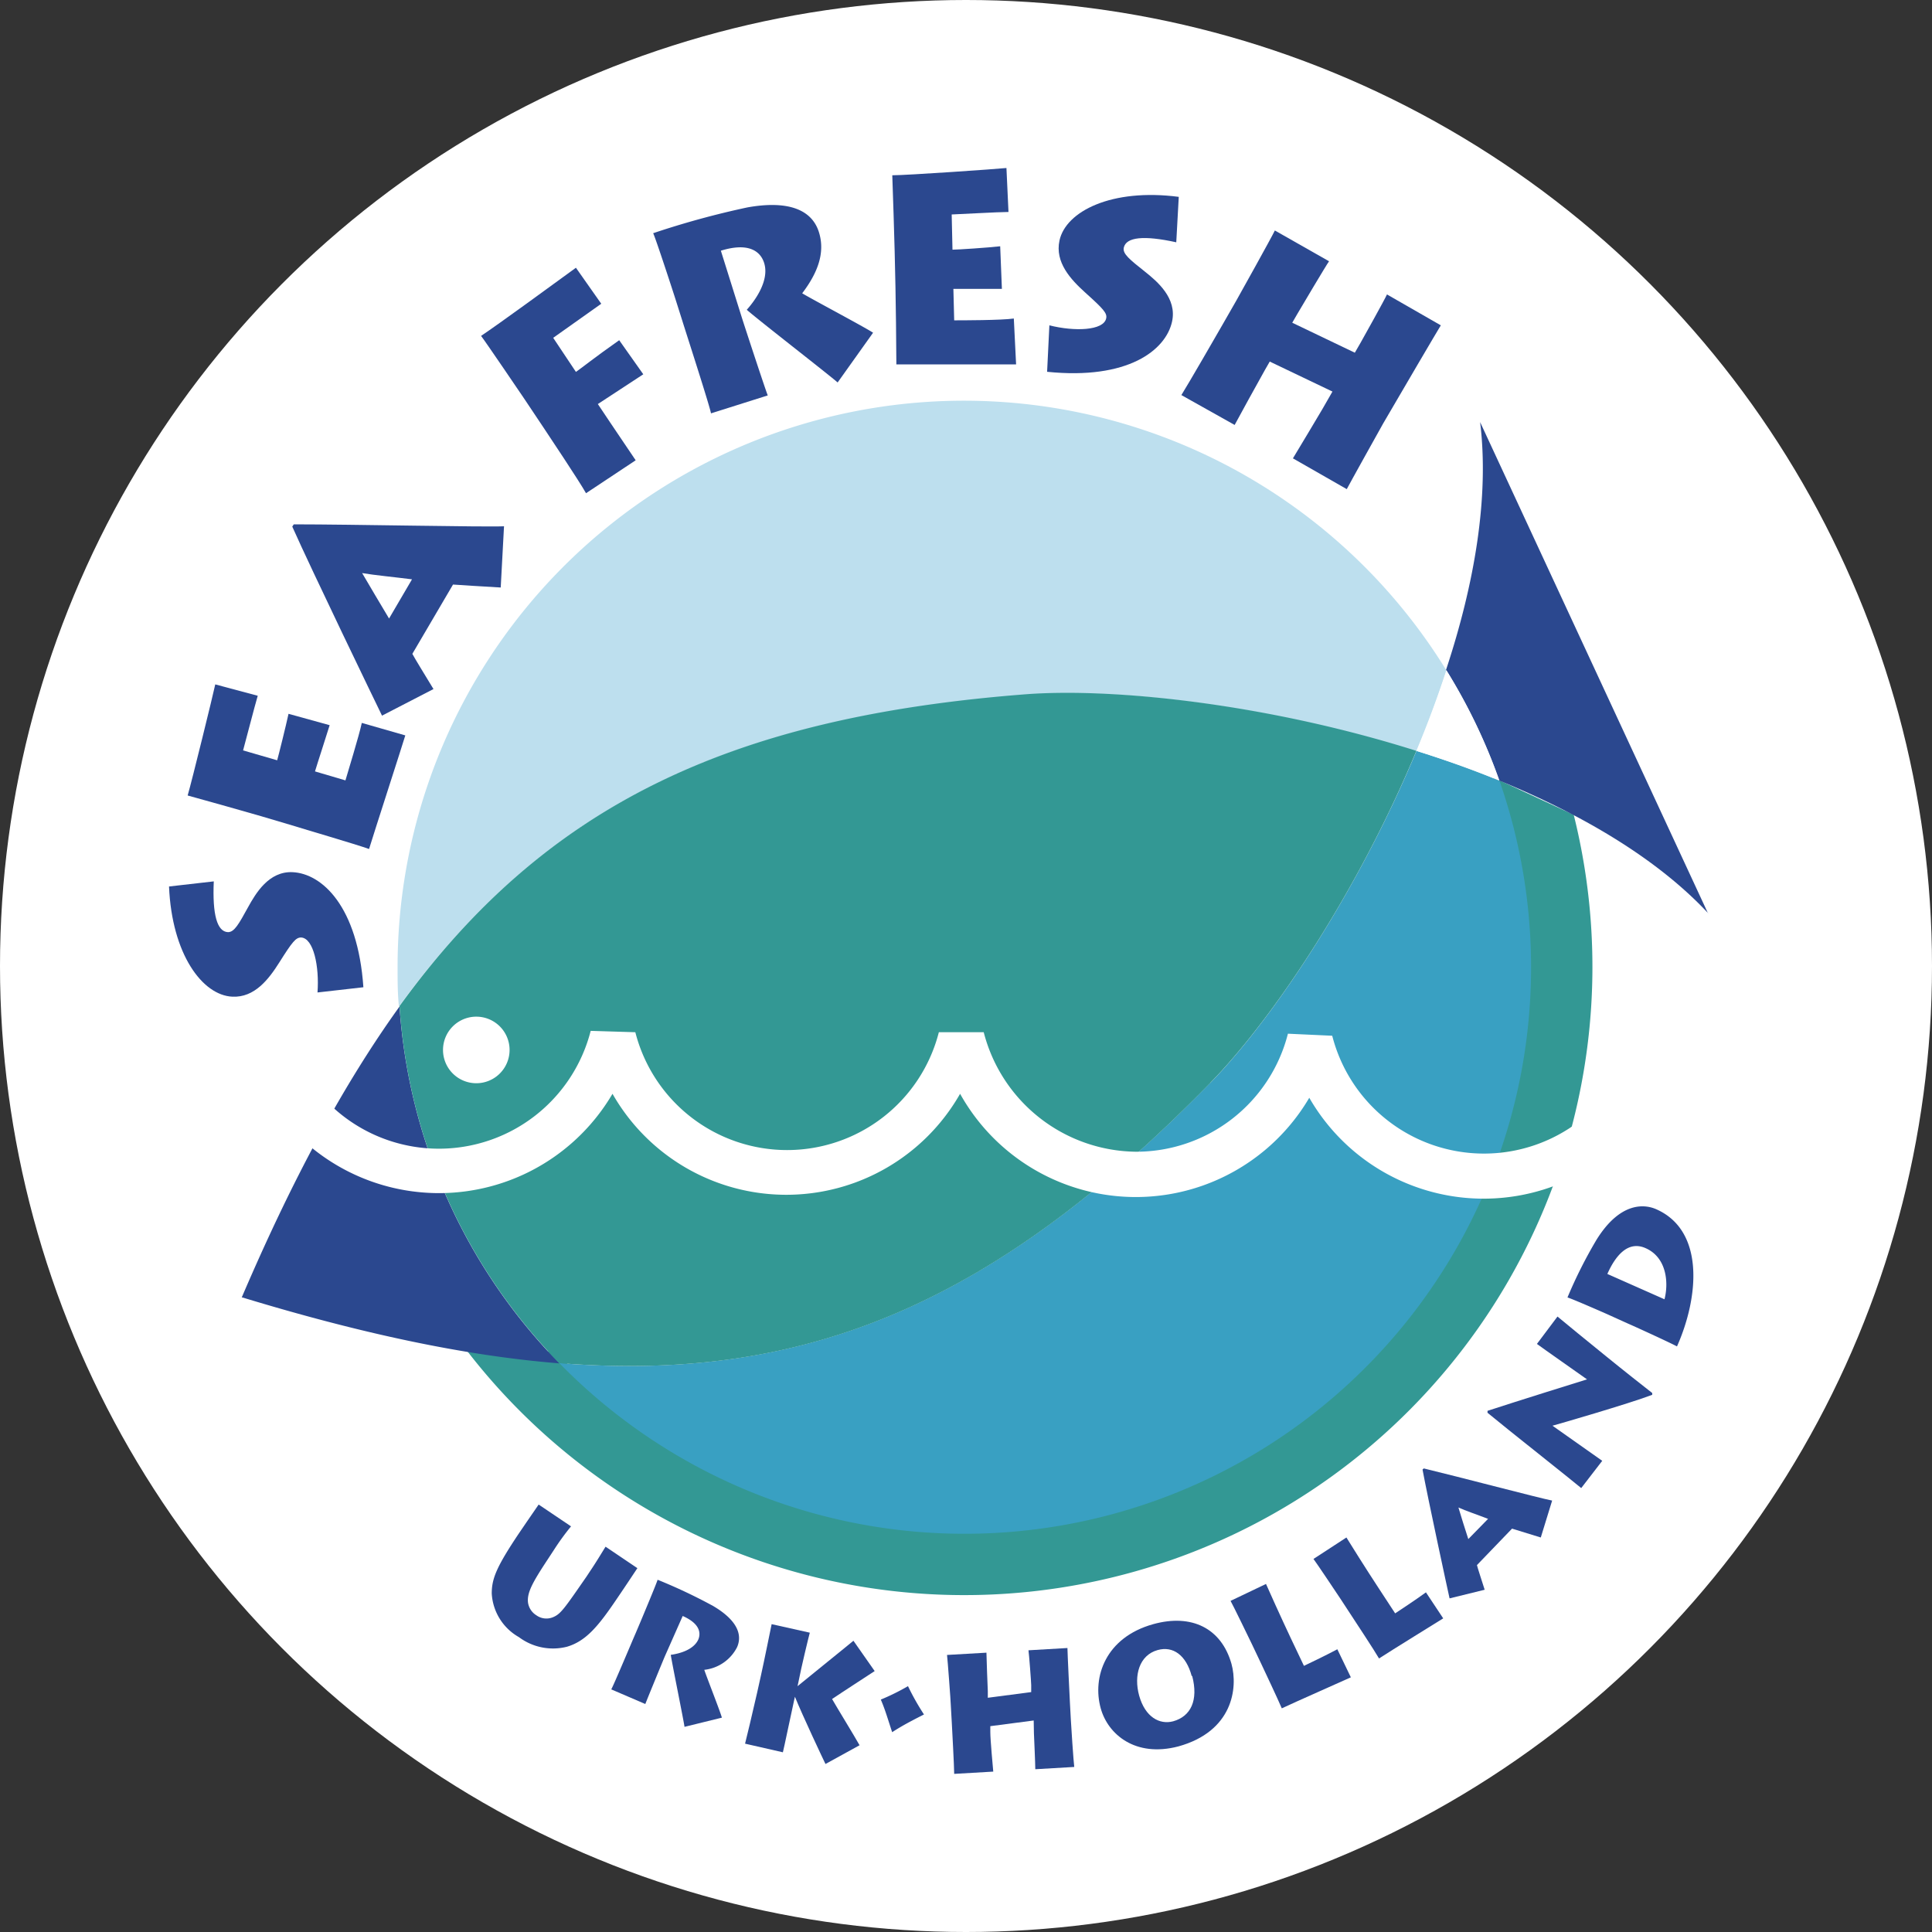 <svg xmlns="http://www.w3.org/2000/svg" viewBox="0 0 170.08 170.08"><rect x="0" y="0" width="170.08" height="170.08" fill="#333333" stroke="none"/><defs><style>.cls-1{fill:#fff;}.cls-2{fill:#339894;}.cls-3{fill:#2b488f;}.cls-4{fill:#39a0c2;}.cls-5{fill:#bddfee;}</style></defs><title>Middel 1</title><g id="Laag_2" data-name="Laag 2"><g id="Laag_1-2" data-name="Laag 1"><circle class="cls-1" cx="85.04" cy="85.04" r="85.04"/><path class="cls-2" d="M48.84,119c9.2,8.94,21.76,15.37,35.94,15.37,27.53,0,49.06-21.69,49.06-49.22a50.92,50.92,0,0,0-2.37-16.7l7.07,3.28a55.3,55.3,0,0,1-97.57,47Z"/><path class="cls-3" d="M21.28,114.22l.06,0c10.36,3.15,19.52,5.13,27.9,5.8A49.7,49.7,0,0,1,35.17,88.61c-5,6.95-9.52,15.4-13.89,25.61"/><path class="cls-3" d="M27.95,87.37c.17-2.27-.34-4.78-1.44-4.84-.47,0-.77.37-1.93,2.21-.91,1.44-2.16,3.1-4.13,3-2.63-.12-5.32-3.74-5.57-9.7l3.94-.45c-.13,2.93.29,4.43,1.25,4.47.56,0,.95-.71,1.77-2.2.67-1.21,1.82-3.18,3.92-3.08,2.58.12,5.74,3,6.23,10.13Z"/><path class="cls-3" d="M35.68,64.74c-.24.81-2.85,8.87-3.19,10-1.17-.42-6-1.83-6.51-2l-3-.89c-.36-.11-5.8-1.65-6.46-1.82.37-1.26,2.25-8.92,2.43-9.78l3.74,1c-.25.83-1.17,4.4-1.29,4.81l3,.87c.13-.45.78-3.07,1-4.09l3.62,1c-.18.61-1.15,3.58-1.29,4.07l2.68.79c.17-.59,1.22-4,1.44-5.06Z"/><path class="cls-3" d="M36.27,51c-1.48-.19-3.36-.37-4.39-.55.63,1.09,1.62,2.74,2.37,4ZM33.63,63c-.61-1.25-6.17-12.75-7.9-16.64l.13-.2c5.1,0,16.85.25,18.51.17l-.29,5.39c-1.33-.07-3.74-.23-4.2-.26l-3.58,6.1c.17.34,1.23,2.06,1.86,3.1Z"/><path class="cls-3" d="M51.59,43.42c-.61-1.09-3.4-5.26-3.71-5.73l-1.73-2.59c-.21-.31-3.39-5-3.8-5.53,1.6-1.07,6.36-4.55,8.35-6l2.23,3.17-4.23,3,2,3c.43-.29,1.66-1.28,3.81-2.79l2.12,3-4,2.62,1.11,1.66,2.22,3.29Z"/><path class="cls-3" d="M65.32,28c.27.85,2.12,6.49,2.27,6.81l-5,1.58c-.08-.57-2.37-7.64-2.51-8.11l-.58-1.83c-.21-.67-1.79-5.51-2-5.92a75.55,75.55,0,0,1,8.29-2.27c3.45-.62,5.65.11,6.3,2.17.58,1.83-.12,3.61-1.47,5.39.91.55,5.43,2.94,6.24,3.47l-3.12,4.38c-.78-.69-7.11-5.6-8-6.4.8-.89,2-2.62,1.53-4.12-.33-1.05-1.39-1.83-3.81-1.08Z"/><path class="cls-3" d="M89.45,32.08c-.85,0-9.32,0-10.54,0,0-1.24-.06-6.26-.08-6.8l-.07-3.14c0-.38-.18-6-.21-6.71,1.31,0,9.19-.55,10.05-.64l.18,3.87c-.87,0-4.55.21-5,.22l.07,3.1c.47,0,3.16-.18,4.2-.3l.15,3.75c-.63,0-3.75,0-4.27,0L84,28.2c.61,0,4.15,0,5.25-.16Z"/><path class="cls-3" d="M92.38,28.64c2.21.56,4.77.47,5-.61.1-.46-.23-.82-1.85-2.28-1.26-1.14-2.68-2.65-2.26-4.58.56-2.57,4.59-4.61,10.5-3.84l-.22,4c-2.87-.63-4.41-.46-4.62.47-.12.55.54,1.06,1.87,2.12,1.08.86,2.83,2.33,2.38,4.39-.55,2.52-3.89,5.15-11,4.42Z"/><path class="cls-3" d="M104,34.78c.55-.87,3.3-5.63,3.6-6.16l1.26-2.2c.2-.35,3.13-5.61,3.37-6.13L117,23c-.25.34-2.56,4.24-2.77,4.6l-.47.81,5.51,2.64.49-.85c.2-.35,2.13-3.81,2.34-4.28l4.74,2.72c-.3.48-3.62,6.14-3.9,6.63l-1.17,2c-.15.26-3,5.38-3.21,5.79l-4.74-2.71c.42-.68,2.36-3.94,2.59-4.33l.89-1.55-5.52-2.64-.42.73c-.52.92-2.42,4.37-2.67,4.85Z"/><path class="cls-3" d="M48.21,137.29c-1.32,2-1.82,2.91-1.73,3.77a1.58,1.58,0,0,0,.74,1.14,1.51,1.51,0,0,0,1.48.16c.67-.28,1-.78,2.92-3.55l.31-.47c.57-.84,1.09-1.72,1.38-2.18l2.8,1.89c-.18.27-.8,1.21-1.45,2.17l-.38.56c-1.59,2.35-2.69,3.7-4.38,4.19a5,5,0,0,1-4.22-.85,4.71,4.71,0,0,1-2.39-3.84c0-1.3.41-2.34,2.41-5.32l.45-.66c.38-.56,1.08-1.57,1.27-1.85l2.85,1.92a22.14,22.14,0,0,0-1.51,2.08Z"/><path class="cls-3" d="M58.52,145.83c-.22.52-1.65,4-1.71,4.18l-3-1.29c.19-.3,2-4.62,2.13-4.9l.47-1.11c.17-.41,1.41-3.36,1.48-3.64a47.24,47.24,0,0,1,4.89,2.31c1.9,1.12,2.65,2.37,2.11,3.62A3.68,3.68,0,0,1,62,147c.21.64,1.39,3.63,1.55,4.21l-3.29.81c-.09-.65-1.1-5.59-1.21-6.34.75-.1,2-.43,2.42-1.34.27-.64.08-1.44-1.37-2.08Z"/><path class="cls-3" d="M65.59,153.5c.11-.42.69-2.84,1.06-4.48l.34-1.53c.28-1.25.87-4.18.94-4.51l3.36.75c-.07.23-.76,3.08-1,4.34l-.08.37h0c1.08-.89,4.5-3.64,4.92-4L77,147.11c-.68.45-2.79,1.81-3.75,2.46.39.69,2,3.31,2.42,4.07l-3,1.65c-.18-.36-2.06-4.35-2.69-5.92h0l-.06.26c-.25,1.11-.92,4.35-1,4.63Z"/><path class="cls-3" d="M79.93,148.43a21.92,21.92,0,0,0,1.41,2.5c-1.16.59-1.94,1-2.8,1.56-.36-1.08-.62-2-1-2.87a19.93,19.93,0,0,0,2.39-1.18"/><path class="cls-3" d="M84,156.16c0-.65-.19-4.1-.21-4.49l-.09-1.59c0-.25-.28-4-.33-4.39l3.47-.2c0,.27.1,3.12.12,3.38l0,.59,3.82-.5,0-.62c0-.25-.19-2.74-.24-3.06l3.43-.2c0,.36.2,4.48.22,4.84l.08,1.48c0,.19.25,3.88.3,4.15l-3.43.2c0-.5-.11-2.89-.12-3.17L91,151.46l-3.82.5,0,.53c0,.66.23,3.14.26,3.47Z"/><path class="cls-3" d="M104.91,147.55c-.49-1.84-1.64-2.67-3-2.29-1.62.45-2.11,2.24-1.63,4,.53,1.91,1.81,2.59,3,2.27,1.54-.43,2.24-1.83,1.67-4m-8.05,2.86c-.76-2.75.42-6.24,4.62-7.41,3.39-.94,6,.36,6.89,3.49.59,2.15.1,5.95-4.67,7.27-3.8,1-6.21-1.07-6.84-3.35"/><path class="cls-3" d="M111.45,139.44c.13.31,1.38,3.08,2.18,4.77l1.16,2.44c.32-.15,1.89-.9,2.94-1.46l1.19,2.47c-.32.15-5,2.22-6.08,2.73-.3-.72-1.65-3.58-1.8-3.9l-.84-1.77c-.1-.21-1.72-3.55-1.87-3.79Z"/><path class="cls-3" d="M118.53,135.35c.17.29,1.79,2.87,2.81,4.42l1.48,2.26c.3-.2,1.75-1.15,2.71-1.85l1.52,2.29c-.3.19-4.66,2.88-5.65,3.53-.39-.68-2.13-3.32-2.32-3.61L118,140.74c-.13-.2-2.19-3.28-2.37-3.5Z"/><path class="cls-3" d="M131,133.71c-.87-.34-2-.72-2.61-1,.22.76.59,1.91.87,2.78Zm-3.39,7c-.19-.85-1.89-8.71-2.38-11.34l.11-.1c3.12.75,10.28,2.64,11.3,2.83l-1,3.25-2.53-.78-3.09,3.21c.05.23.45,1.44.68,2.17Z"/><path class="cls-3" d="M139.2,131c-.8-.68-6.74-5.37-8.25-6.63v-.17c2.47-.81,8.14-2.58,8.76-2.77-.66-.47-3.9-2.74-4.41-3.12l1.81-2.41c.88.74,2.6,2.13,4.27,3.49s3.32,2.65,4.07,3.24l0,.16c-2,.77-8.5,2.65-8.78,2.72.49.35,4,2.82,4.38,3.09Z"/><path class="cls-3" d="M146.53,114.38c.37-1.42.22-3.67-1.66-4.5-1.59-.71-2.69.74-3.37,2.27Zm-4.87,1.39c-.28-.13-3.27-1.44-3.67-1.55a40.85,40.85,0,0,1,2.55-5.07c2.06-3.32,4.19-3.18,5.28-2.69,4.25,1.89,3.75,7.71,1.81,12.07-.6-.33-3.93-1.85-4.29-2Z"/><path class="cls-4" d="M106.54,95.33C87.82,114.48,71.22,121.75,49.24,120A49.87,49.87,0,0,0,132,68.72c-2.37-1-4.82-1.84-7.3-2.62-5.09,12.21-12.51,23.46-18.15,29.23"/><path class="cls-5" d="M90.55,61.15c8.06-.6,21.49,1,34.14,5,1-2.35,1.87-4.74,2.65-7.12A49.86,49.86,0,0,0,35,85.16c0,1.16,0,2.31.12,3.45C47.91,71,64.11,63.13,90.55,61.15"/><path class="cls-3" d="M150.36,80.4,130.3,37.16c.81,6.61-.49,14.22-3,21.81A49.63,49.63,0,0,1,132,68.72c7.3,3,13.88,6.86,18.38,11.68"/><path class="cls-1" d="M124.68,66.1c2.48.78,4.93,1.65,7.3,2.62A49.63,49.63,0,0,0,127.33,59c-.78,2.39-1.67,4.77-2.65,7.12"/><path class="cls-2" d="M106.54,95.33c5.64-5.77,13.06-17,18.15-29.23-12.64-4-26.07-5.55-34.14-5-26.44,2-42.64,9.88-55.38,27.47A49.69,49.69,0,0,0,49.24,120c22,1.76,38.58-5.51,57.3-24.66"/><path class="cls-1" d="M41.89,95.36A2.93,2.93,0,1,0,39,92.43a2.93,2.93,0,0,0,2.93,2.93"/><path class="cls-1" d="M21.26,90.69a17.71,17.71,0,0,0,32.66,5.6l0,0a17.61,17.61,0,0,0,30.6,0h0a17.71,17.71,0,0,0,30.74.35l0,0A17.71,17.71,0,0,0,148,91.18l-4,0a13.79,13.79,0,0,1-26.72,0L113.38,91A13.79,13.79,0,0,1,100,101.39,14,14,0,0,1,86.6,90.87H82.65a13.79,13.79,0,0,1-26.72,0L52,90.75a13.79,13.79,0,0,1-26.72,0Z"/></g></g></svg>